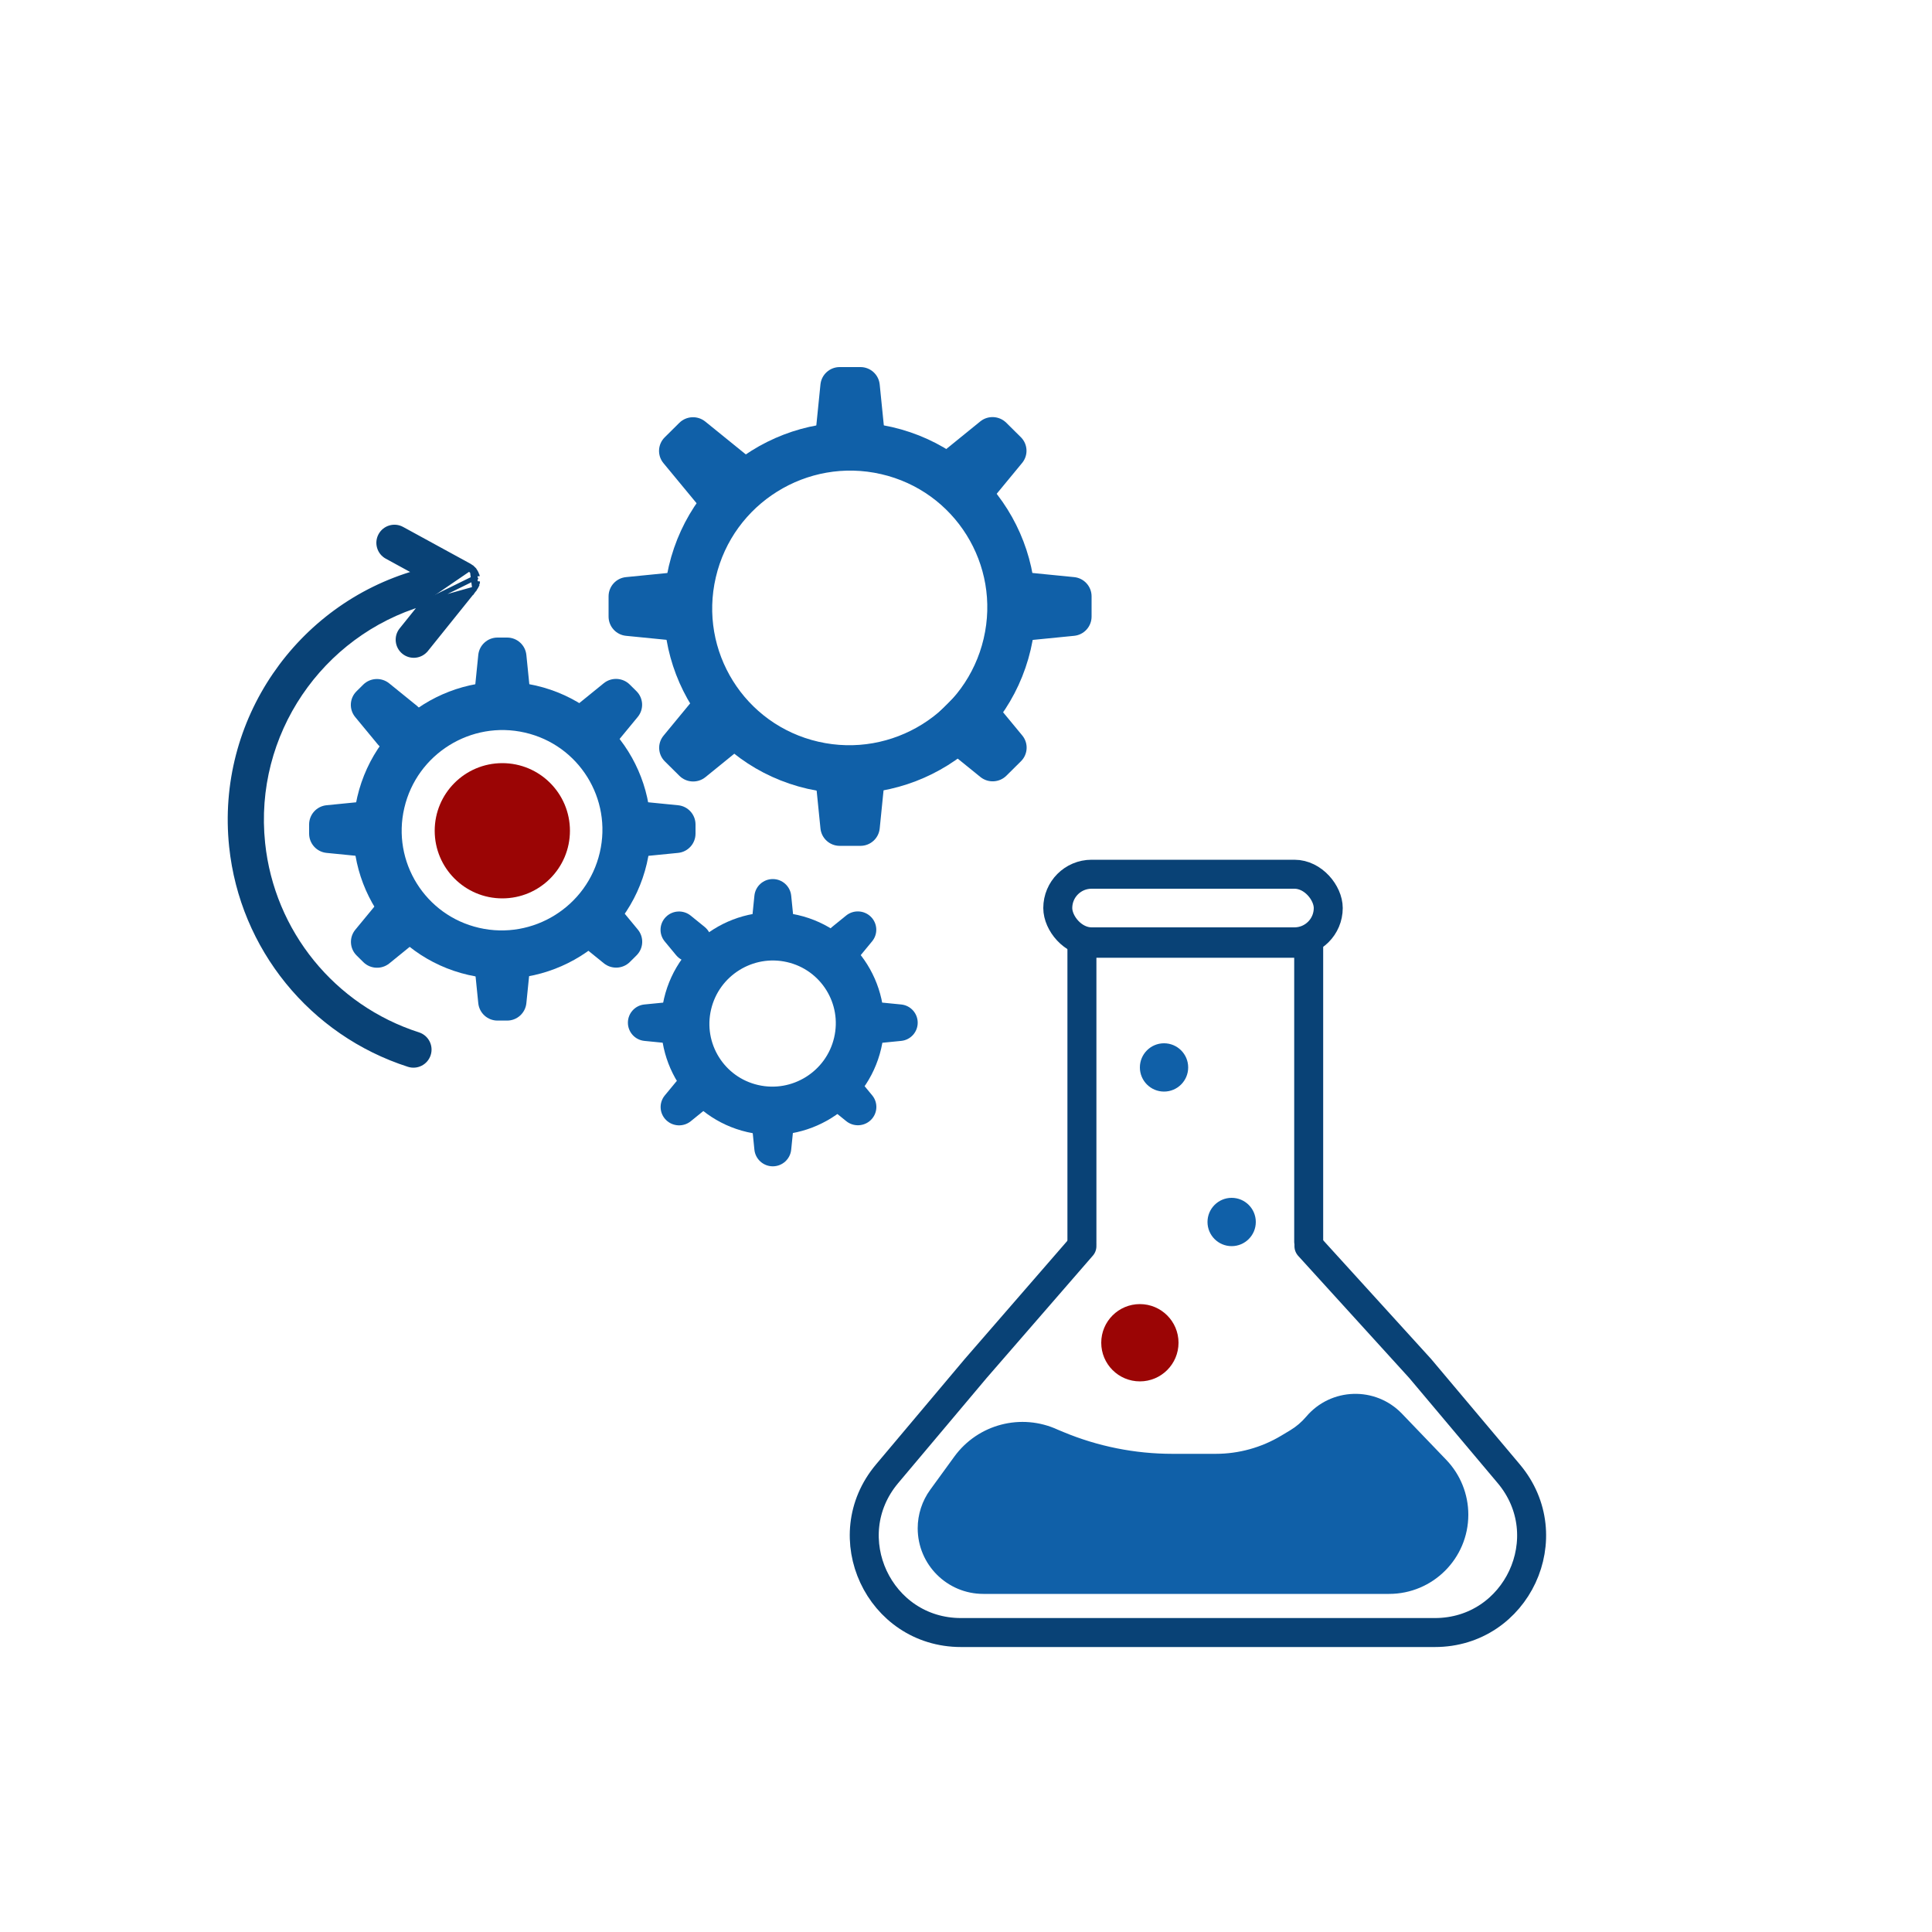 <svg width="200" height="200" viewBox="0 0 200 200" fill="none" xmlns="http://www.w3.org/2000/svg">
    <path d="M95 158.208C95 156.773 95.455 155.375 96.299 154.214L98.789 150.79C101.237 147.424 105.721 146.256 109.5 148V148L110.081 148.242C113.658 149.733 117.495 150.5 121.37 150.5H125.85C128.238 150.5 130.582 149.851 132.63 148.622L133.552 148.069C134.18 147.692 134.741 147.215 135.214 146.656V146.656C137.773 143.632 142.387 143.487 145.131 146.345L149.715 151.12C151.181 152.647 152 154.682 152 156.799V156.799C152 161.328 148.328 165 143.799 165H101.792C98.041 165 95 161.959 95 158.208V158.208Z" fill="#1060A8"/>
    <circle cx="127.5" cy="126.5" r="2.5" fill="#1060A8"/>
    <circle cx="120.5" cy="110.5" r="2.5" fill="#1060A8"/>
    <circle cx="118" cy="139" r="4" fill="#9B0505"/>
    <path d="M135.5 129L147.015 141.664L156.185 152.561C161.659 159.065 157.035 169 148.534 169H99.486C90.984 169 86.361 159.065 91.834 152.561L101.005 141.664L112 129" stroke="#094276" stroke-width="3" stroke-linecap="round"/>
    <path d="M112 128.536V118.24V97.648H135.475V118.24V128.536" stroke="#094276" stroke-width="3" stroke-linecap="round"/>
    <rect x="109.5" y="90.5" width="28" height="7" rx="3.5" stroke="#094276" stroke-width="3"/>
    <path d="M49.511 67.799C49.614 66.778 50.474 66 51.501 66H52.499C53.526 66 54.386 66.778 54.489 67.799L54.855 71.424C54.974 72.602 54.049 73.625 52.865 73.625H51.135C49.951 73.625 49.026 72.602 49.145 71.424L49.511 67.799Z" fill="#1060A8"/>
    <path d="M62.497 70.731C63.295 70.083 64.46 70.14 65.19 70.863L65.883 71.549C66.613 72.272 66.671 73.426 66.018 74.218L63.681 77.052C62.929 77.964 61.547 78.033 60.706 77.201L59.493 75.999C58.652 75.167 58.721 73.797 59.64 73.05L62.497 70.731Z" fill="#1060A8"/>
    <path d="M54.489 103.85C54.386 104.872 53.526 105.65 52.499 105.65H51.501C50.474 105.65 49.614 104.872 49.511 103.85L49.145 100.226C49.026 99.048 49.951 98.025 51.135 98.025H52.865C54.049 98.025 54.974 99.048 54.855 100.226L54.489 103.85Z" fill="#1060A8"/>
    <path d="M40.304 99.73C39.505 100.378 38.341 100.321 37.611 99.598L36.918 98.912C36.188 98.189 36.13 97.035 36.783 96.243L39.12 93.409C39.872 92.497 41.254 92.428 42.095 93.26L43.308 94.461C44.148 95.294 44.08 96.664 43.161 97.41L40.304 99.73Z" fill="#1060A8"/>
    <path d="M70.197 83.359C71.22 83.46 72 84.321 72 85.349V86.301C72 87.329 71.22 88.19 70.197 88.291L66.505 88.657C65.328 88.774 64.308 87.85 64.308 86.667V84.983C64.308 83.801 65.328 82.876 66.505 82.993L70.197 83.359Z" fill="#1060A8"/>
    <path d="M66.028 96.229C66.682 97.02 66.624 98.174 65.895 98.898L65.203 99.585C64.473 100.309 63.309 100.367 62.51 99.719L59.651 97.403C58.731 96.657 58.661 95.287 59.501 94.454L60.713 93.251C61.553 92.418 62.935 92.486 63.688 93.397L66.028 96.229Z" fill="#1060A8"/>
    <path d="M33.803 88.291C32.78 88.189 32 87.329 32 86.3V85.349C32 84.32 32.78 83.46 33.803 83.358L37.495 82.992C38.672 82.876 39.692 83.8 39.692 84.983V86.666C39.692 87.849 38.672 88.773 37.495 88.657L33.803 88.291Z" fill="#1060A8"/>
    <path d="M36.773 74.231C36.119 73.44 36.176 72.286 36.906 71.562L37.598 70.876C38.327 70.152 39.491 70.094 40.29 70.741L43.15 73.058C44.07 73.803 44.139 75.174 43.3 76.007L42.088 77.209C41.248 78.043 39.866 77.975 39.113 77.064L36.773 74.231Z" fill="#1060A8"/>
    <path d="M64.523 88.83C62.903 95.757 55.97 100.081 49.039 98.488C42.108 96.895 37.801 89.989 39.422 83.061C41.042 76.134 47.975 71.81 54.906 73.403C61.837 74.996 66.143 81.903 64.523 88.83Z" stroke="#1060A8" stroke-width="5"/>
    <path d="M78.096 92.722C78.194 91.744 79.017 91 80 91V91C80.983 91 81.806 91.744 81.905 92.722L82.086 94.518C82.205 95.696 81.28 96.719 80.096 96.719H79.904C78.72 96.719 77.796 95.696 77.914 94.518L78.096 92.722Z" fill="#1060A8"/>
    <path d="M87.589 94.779C88.349 94.162 89.457 94.216 90.152 94.904V94.904C90.847 95.593 90.903 96.691 90.281 97.445L89.112 98.863C88.36 99.775 86.978 99.844 86.137 99.012L86.012 98.888C85.172 98.056 85.24 96.686 86.159 95.939L87.589 94.779Z" fill="#1060A8"/>
    <path d="M81.904 119.015C81.806 119.993 80.983 120.737 80 120.737V120.737C79.017 120.737 78.194 119.993 78.095 119.015L77.914 117.219C77.795 116.041 78.72 115.018 79.904 115.018H80.096C81.28 115.018 82.204 116.041 82.086 117.219L81.904 119.015Z" fill="#1060A8"/>
    <path d="M71.512 116.067C70.752 116.684 69.644 116.63 68.948 115.941V115.941C68.253 115.253 68.198 114.155 68.819 113.401L69.989 111.983C70.741 111.071 72.123 111.002 72.964 111.834L73.088 111.957C73.929 112.79 73.861 114.16 72.941 114.907L71.512 116.067Z" fill="#1060A8"/>
    <path d="M93.293 103.984C94.262 104.08 95 104.895 95 105.869V105.869C95 106.842 94.262 107.657 93.293 107.753L91.428 107.938C90.251 108.055 89.231 107.13 89.231 105.948V105.789C89.231 104.607 90.251 103.682 91.428 103.799L93.293 103.984Z" fill="#1060A8"/>
    <path d="M90.289 113.39C90.911 114.143 90.856 115.242 90.162 115.931V115.931C89.468 116.62 88.359 116.675 87.599 116.059L86.168 114.9C85.248 114.154 85.178 112.784 86.018 111.951L86.143 111.827C86.983 110.994 88.365 111.062 89.118 111.973L90.289 113.39Z" fill="#1060A8"/>
    <path d="M66.707 107.753C65.738 107.657 65 106.842 65 105.868V105.868C65 104.895 65.738 104.08 66.707 103.983L68.572 103.799C69.749 103.682 70.769 104.606 70.769 105.789V105.948C70.769 107.13 69.749 108.055 68.572 107.938L66.707 107.753Z" fill="#1060A8"/>
    <path d="M68.812 97.455C68.189 96.701 68.244 95.603 68.939 94.914V94.914C69.633 94.225 70.741 94.17 71.502 94.786L72.932 95.945C73.853 96.691 73.922 98.061 73.082 98.894L72.958 99.017C72.118 99.851 70.736 99.783 69.983 98.872L68.812 97.455Z" fill="#1060A8"/>
    <path d="M88.783 107.982C87.646 112.842 82.783 115.874 77.921 114.757C73.06 113.64 70.039 108.795 71.175 103.936C72.312 99.076 77.175 96.043 82.037 97.161C86.899 98.278 89.92 103.123 88.783 107.982Z" stroke="#1060A8" stroke-width="5"/>
    <path d="M84.933 39.799C85.036 38.778 85.896 38 86.923 38H89.076C90.103 38 90.963 38.778 91.066 39.799L91.624 45.33C91.742 46.508 90.818 47.531 89.634 47.531H86.365C85.181 47.531 84.257 46.508 84.375 45.33L84.933 39.799Z" fill="#1060A8"/>
    <path d="M101.473 43.628C102.271 42.98 103.435 43.037 104.166 43.76L105.675 45.255C106.405 45.978 106.464 47.132 105.81 47.924L102.25 52.241C101.498 53.153 100.116 53.222 99.275 52.39L96.974 50.111C96.133 49.278 96.201 47.908 97.121 47.162L101.473 43.628Z" fill="#1060A8"/>
    <path d="M91.067 85.763C90.964 86.784 90.104 87.562 89.077 87.562H86.924C85.897 87.562 85.037 86.784 84.934 85.763L84.376 80.231C84.258 79.053 85.182 78.031 86.366 78.031H89.635C90.819 78.031 91.743 79.053 91.625 80.231L91.067 85.763Z" fill="#1060A8"/>
    <path d="M73.028 80.448C72.23 81.096 71.066 81.039 70.335 80.316L68.826 78.821C68.096 78.098 68.037 76.945 68.691 76.153L72.251 71.835C73.003 70.923 74.385 70.854 75.226 71.686L77.527 73.965C78.368 74.798 78.3 76.168 77.38 76.915L73.028 80.448Z" fill="#1060A8"/>
    <path d="M111.197 59.743C112.22 59.845 113 60.705 113 61.733V63.829C113 64.857 112.22 65.718 111.197 65.819L105.582 66.376C104.405 66.493 103.385 65.568 103.385 64.386V61.177C103.385 59.994 104.405 59.07 105.582 59.187L111.197 59.743Z" fill="#1060A8"/>
    <path d="M105.823 76.135C106.477 76.926 106.419 78.08 105.69 78.804L104.182 80.3C103.453 81.023 102.289 81.081 101.49 80.434L97.134 76.905C96.214 76.159 96.144 74.789 96.984 73.956L99.283 71.675C100.123 70.841 101.505 70.909 102.258 71.82L105.823 76.135Z" fill="#1060A8"/>
    <path d="M64.803 65.819C63.78 65.717 63 64.857 63 63.829V61.733C63 60.705 63.78 59.844 64.803 59.743L70.418 59.186C71.595 59.069 72.615 59.994 72.615 61.176V64.385C72.615 65.568 71.595 66.492 70.418 66.376L64.803 65.819Z" fill="#1060A8"/>
    <path d="M68.678 47.941C68.024 47.149 68.082 45.995 68.811 45.272L70.319 43.776C71.048 43.052 72.212 42.994 73.011 43.641L77.367 47.17C78.287 47.916 78.357 49.286 77.517 50.119L75.218 52.4C74.378 53.234 72.996 53.166 72.243 52.255L68.678 47.941Z" fill="#1060A8"/>
    <path d="M104.263 66.677C102.159 75.672 93.156 81.286 84.156 79.218C75.156 77.15 69.564 68.181 71.668 59.186C73.772 50.191 82.775 44.577 91.775 46.645C100.775 48.714 106.367 57.682 104.263 66.677Z" stroke="#1060A8" stroke-width="5"/>
    <circle cx="52" cy="86" r="7" fill="#9B0505"/>
    <path d="M43.771 62.466C33.201 65.604 26.008 75.939 27.197 87.292C28.162 96.498 34.481 104.277 43.298 107.108C44.151 107.382 44.621 108.297 44.346 109.149C44.072 110.002 43.159 110.471 42.305 110.198L42.305 110.198C32.266 106.973 25.068 98.115 23.97 87.63C22.605 74.607 30.925 62.762 43.103 59.28L40.056 57.615C40.056 57.615 40.056 57.615 40.056 57.615C39.269 57.187 38.98 56.2 39.41 55.413C39.839 54.627 40.825 54.338 41.611 54.768L48.589 58.581L48.609 58.592L48.612 58.594C48.633 58.607 48.65 58.619 48.656 58.624L48.657 58.625L48.661 58.628C48.73 58.669 48.801 58.717 48.869 58.774C48.902 58.801 48.942 58.843 48.956 58.857C48.958 58.86 48.96 58.861 48.961 58.862L48.785 59.041M43.771 62.466L49.415 59.694M43.771 62.466L41.568 65.206L41.568 65.206C41.007 65.905 41.118 66.925 41.816 67.488L41.816 67.488C42.515 68.049 43.535 67.937 44.097 67.24L44.098 67.24L49.085 61.035L49.086 61.034L49.086 61.033L49.086 61.033L49.09 61.029C49.108 61.006 49.122 60.984 49.128 60.974L49.135 60.962L43.771 62.466ZM48.785 59.041L48.96 58.861C49.006 58.906 49.055 58.957 49.101 59.016L49.105 59.02L49.105 59.02C49.128 59.052 49.15 59.085 49.167 59.11C49.17 59.115 49.173 59.12 49.176 59.124L49.176 59.124C49.212 59.179 49.248 59.239 49.279 59.303M48.785 59.041C48.828 59.082 48.868 59.124 48.905 59.17M48.785 59.041C48.777 59.033 48.77 59.025 48.762 59.016C48.745 58.999 48.728 58.982 48.709 58.966C48.653 58.919 48.591 58.877 48.527 58.839L48.905 59.17M49.279 59.303L49.055 59.412L49.279 59.303C49.279 59.303 49.279 59.303 49.279 59.303ZM49.279 59.303C49.3 59.347 49.317 59.389 49.331 59.425L49.332 59.426C49.357 59.49 49.377 59.555 49.393 59.619M49.393 59.619L49.392 59.618C49.392 59.617 49.392 59.618 49.393 59.62C49.393 59.621 49.394 59.623 49.394 59.624L49.393 59.62C49.393 59.62 49.393 59.62 49.393 59.619ZM49.393 59.619L49.396 59.627L49.396 59.629C49.4 59.639 49.409 59.664 49.415 59.694M49.415 59.694L49.17 59.744L49.416 59.695C49.415 59.695 49.415 59.694 49.415 59.694ZM49.44 60.165L49.191 60.141L49.44 60.165C49.44 60.165 49.44 60.165 49.44 60.165ZM49.44 60.165C49.434 60.222 49.42 60.283 49.412 60.321C49.41 60.331 49.408 60.339 49.407 60.345L49.406 60.348C49.404 60.355 49.403 60.361 49.401 60.373C49.401 60.377 49.4 60.383 49.398 60.39C49.395 60.41 49.39 60.442 49.379 60.476L49.14 60.403M49.44 60.165L49.077 60.561C49.081 60.552 49.084 60.543 49.089 60.534C49.108 60.491 49.127 60.449 49.14 60.403M48.905 59.17C48.927 59.2 48.947 59.231 48.967 59.262C48.999 59.311 49.029 59.36 49.054 59.413C49.071 59.447 49.085 59.481 49.099 59.517C49.12 59.57 49.136 59.625 49.151 59.681C49.153 59.691 49.157 59.701 49.16 59.711C49.164 59.722 49.168 59.733 49.17 59.744C49.179 59.786 49.185 59.827 49.19 59.87C49.199 59.96 49.199 60.051 49.191 60.141C49.187 60.18 49.179 60.218 49.17 60.255C49.167 60.268 49.164 60.281 49.162 60.294C49.159 60.308 49.156 60.323 49.154 60.337C49.15 60.359 49.147 60.382 49.14 60.403M48.905 59.17L49.135 60.962C49.174 60.908 49.22 60.843 49.26 60.769L49.261 60.767C49.276 60.739 49.286 60.712 49.293 60.695C49.295 60.688 49.297 60.683 49.299 60.679C49.302 60.671 49.304 60.666 49.306 60.661C49.309 60.655 49.312 60.648 49.315 60.64C49.334 60.598 49.361 60.537 49.38 60.475L49.14 60.403" fill="#094276" stroke="#094276" stroke-width="0.5"/>
</svg>
